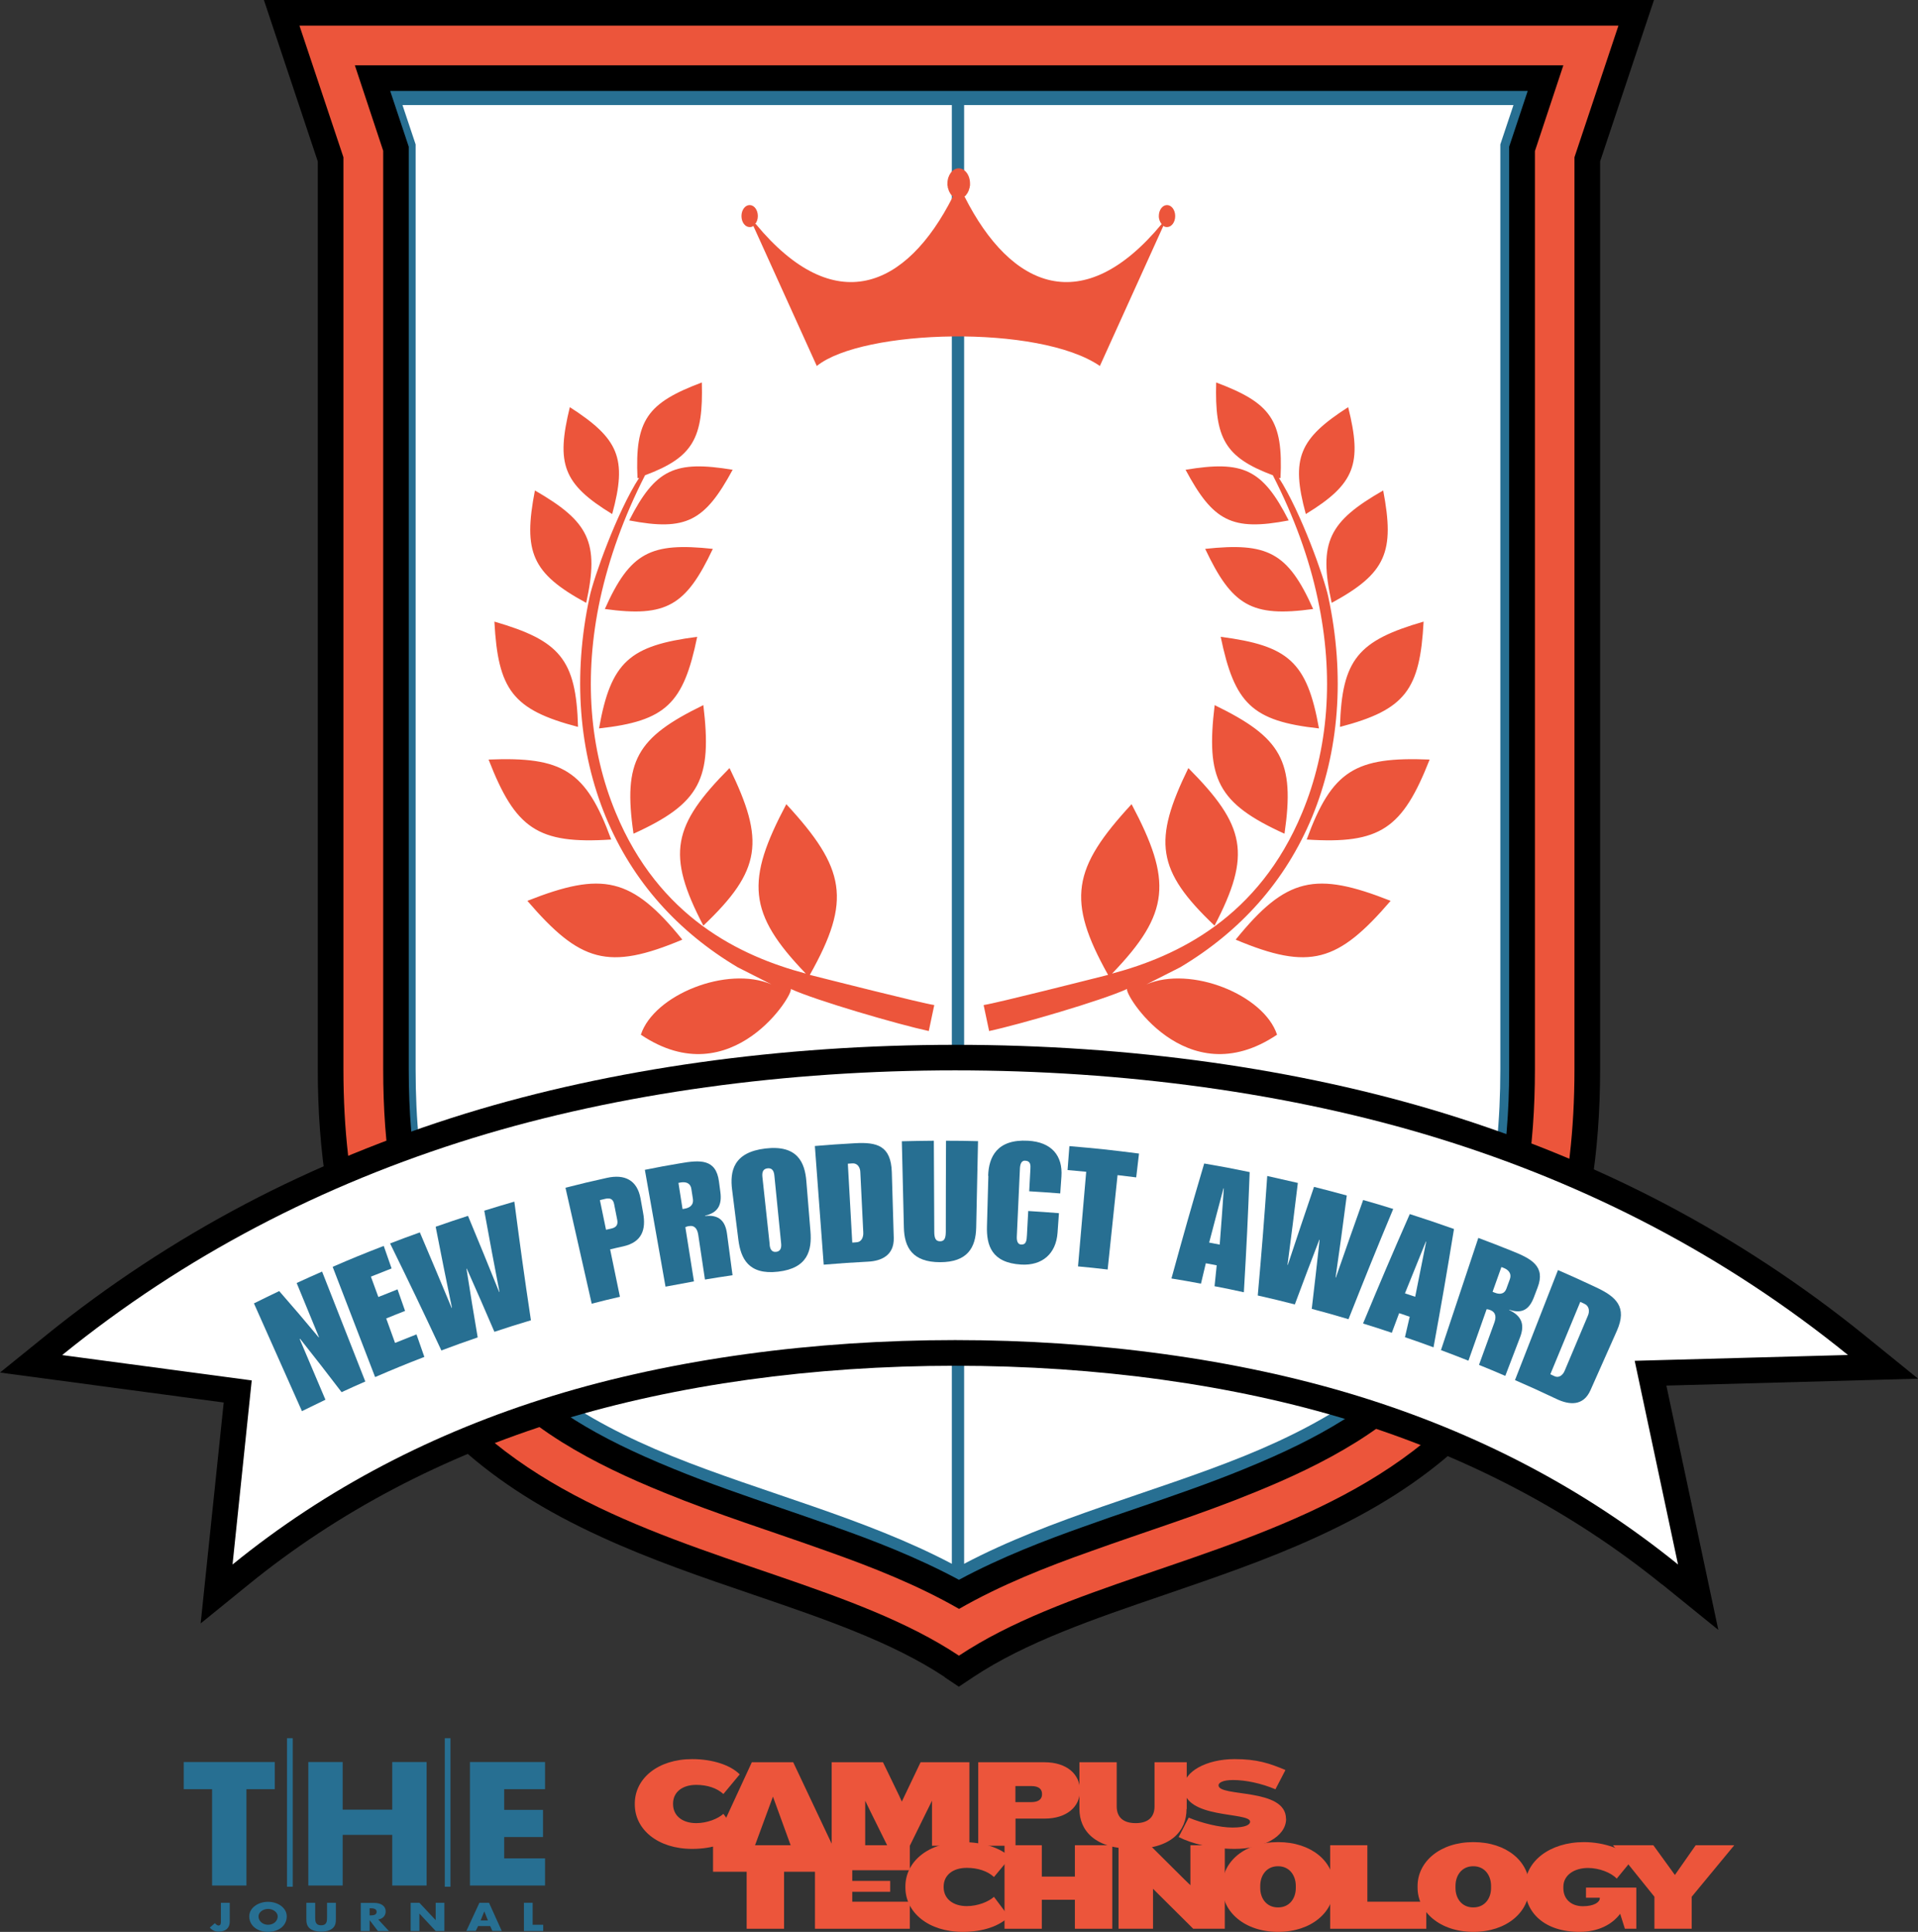 <?xml version="1.0" encoding="UTF-8"?>
<svg id="Layer_1" data-name="Layer 1" xmlns="http://www.w3.org/2000/svg" viewBox="0 0 177.99 179.26">
  <rect x="0" y="0" width="177.99" height="179.26" fill="#333333" stroke="none"/>
  <defs>
    <style>
      .cls-1 {
        fill: #276f92;
      }

      .cls-2 {
        fill: #fff;
      }

      .cls-3 {
        fill: #ec553b;
      }

      .cls-4 {
        fill: none;
        stroke: #276f92;
        stroke-miterlimit: 10;
        stroke-width: .53px;
      }
    </style>
  </defs>
  <path class="cls-3" d="M119.34,168.77c0-2.91-6.26-1.99-6.26-3.11,0-.23.37-.49,1.35-.49,1.18,0,2.63.31,3.93.86l.93-1.79c-1.49-.62-2.61-1.01-4.72-1.01-2.63,0-4.72,1.17-4.72,2.62,0,2.98,6.16,2.25,6.16,3.19,0,.26-.39.54-1.64.54-1.18,0-2.86-.42-4.06-.92l-.93,1.8c1.23.62,3.12,1.1,5.2,1.1,2.55,0,4.77-1.1,4.77-2.79M110.13,167.86v-4.34h-2.99v4.1c0,.96-.56,1.55-1.75,1.55s-1.76-.58-1.76-1.55v-4.1h-3.46v4.34c0,2.02,1.47,3.7,5,3.7s4.94-1.67,4.94-3.7"/>
  <polygon class="cls-3" points="160.94 171.22 157.36 171.22 155.43 173.98 153.43 171.22 149.68 171.22 153.53 176 153.53 178.97 156.99 178.97 156.99 176 160.94 171.22 160.94 171.22"/>
  <path class="cls-3" d="M151.85,178.97v-3.82h-4.67v.94h1.28v.05c0,.37-.54.74-1.56.74-1.15,0-1.82-.71-1.82-1.67v-.14c0-1.07,1-1.74,2.29-1.74,1.02,0,2.15.43,2.66.99l1.51-1.84c-.84-.85-2.63-1.55-4.55-1.55-3.18,0-5.46,1.8-5.46,4.12v.13c0,2.26,1.77,4.08,5.05,4.08,1.7,0,3.01-.66,3.77-1.68l.44,1.39h1.04Z"/>
  <polygon class="cls-3" points="132.36 178.97 132.36 176.46 126.89 176.46 126.89 171.22 123.44 171.22 123.44 178.97 132.36 178.97 132.36 178.97"/>
  <polygon class="cls-3" points="113.66 178.97 113.66 171.22 110.47 171.22 110.47 174.93 109.93 174.41 106.72 171.22 103.8 171.22 103.8 178.97 107 178.97 107 175.26 107.52 175.78 110.73 178.97 113.66 178.97 113.66 178.97"/>
  <polygon class="cls-3" points="103.22 178.97 103.22 171.22 99.75 171.22 99.75 174.13 96.68 174.13 96.68 171.22 93.22 171.22 93.22 178.97 96.68 178.97 96.68 176.28 99.75 176.28 99.75 178.97 103.22 178.97 103.22 178.97"/>
  <path class="cls-3" d="M93.76,172.35c-.85-.86-2.5-1.42-4.42-1.42-3.18,0-5.32,1.8-5.32,4.12v.09c0,2.32,2.14,4.12,5.32,4.12,1.92,0,3.44-.56,4.28-1.41l-1.38-1.84c-.5.45-1.5.86-2.52.86-1.29,0-2.15-.69-2.15-1.76v-.05c0-1.07.86-1.74,2.15-1.74,1.02,0,1.93.3,2.52.85l1.52-1.83h0Z"/>
  <polygon class="cls-3" points="84.43 178.97 84.43 176.46 79.09 176.46 79.09 175.54 82.61 175.54 82.61 174.53 79.09 174.53 79.09 173.54 84.43 173.54 84.43 171.22 75.63 171.22 75.63 178.97 84.43 178.97 84.43 178.97"/>
  <polygon class="cls-3" points="75.86 173.68 75.86 171.22 66.17 171.22 66.17 173.68 69.29 173.68 69.29 178.97 72.76 178.97 72.76 173.68 75.86 173.68 75.86 173.68"/>
  <path class="cls-3" d="M96.92,163.52h-6.14v7.75h3.46v-2.52h2.69c2.11,0,3.28-1.14,3.28-2.55v-.12c0-1.41-1.18-2.56-3.28-2.56h0ZM96.7,166.5c0,.41-.28.72-1,.72h-1.47v-1.49h1.47c.72,0,1,.3,1,.73v.03h0Z"/>
  <polygon class="cls-3" points="89.96 171.27 89.96 163.52 85.43 163.52 83.98 166.56 83.69 167.17 83.41 166.56 81.94 163.52 77.18 163.52 77.18 171.27 80.29 171.27 80.29 167.09 80.8 168.14 82.35 171.27 84.43 171.27 85.97 168.14 86.49 167.09 86.49 171.27 89.96 171.27 89.96 171.27"/>
  <path class="cls-3" d="M68.65,164.65c-.85-.86-2.5-1.42-4.42-1.42-3.18,0-5.32,1.8-5.32,4.12v.09c0,2.32,2.14,4.12,5.32,4.12,1.92,0,3.44-.56,4.28-1.41l-1.38-1.84c-.5.45-1.5.86-2.52.86-1.29,0-2.15-.69-2.15-1.76v-.05c0-1.07.86-1.74,2.15-1.74,1.02,0,1.93.3,2.52.85l1.52-1.83h0Z"/>
  <path class="cls-3" d="M136.73,170.93c-3.11,0-5.18,1.83-5.18,4.08v.14c0,2.25,2.07,4.11,5.18,4.11s5.18-1.86,5.18-4.11v-.14c0-2.26-2.08-4.08-5.18-4.08h0ZM138.37,175.19c0,.97-.59,1.8-1.64,1.8,0,0,0,0-.01,0s0,0-.01,0c-1.06,0-1.64-.84-1.64-1.8v-.2c0-.97.58-1.82,1.64-1.82,0,0,0,0,.01,0s0,0,.01,0c1.05,0,1.64.85,1.64,1.82v.2h0Z"/>
  <polygon class="cls-3" points="73.61 163.52 69.77 163.52 66.19 171.27 70.05 171.27 71.73 166.71 73.39 171.27 77.27 171.27 73.61 163.52 73.61 163.52"/>
  <path class="cls-3" d="M118.61,170.93c-3.11,0-5.18,1.83-5.18,4.08v.14c0,2.25,2.07,4.11,5.18,4.11s5.18-1.86,5.18-4.11v-.14c0-2.26-2.08-4.08-5.18-4.08h0ZM120.25,175.19c0,.97-.59,1.8-1.64,1.8,0,0,0,0-.01,0,0,0,0,0-.01,0-1.06,0-1.64-.84-1.64-1.8v-.2c0-.97.58-1.82,1.64-1.82,0,0,0,0,.01,0,0,0,0,0,.01,0,1.05,0,1.64.85,1.64,1.82v.2h0Z"/>
  <polygon class="cls-1" points="22.87 174.96 19.68 174.96 19.68 166.02 17.05 166.02 17.05 163.5 25.5 163.5 25.5 166.02 22.87 166.02 22.87 174.96 22.87 174.96"/>
  <polygon class="cls-1" points="36.4 167.92 36.4 163.5 39.59 163.5 39.59 174.96 36.4 174.96 36.4 170.26 31.8 170.26 31.8 174.96 28.61 174.96 28.61 163.5 31.8 163.5 31.8 167.92 36.4 167.92 36.4 167.92"/>
  <polygon class="cls-1" points="46.79 166.02 46.79 167.94 50.39 167.94 50.39 170.46 46.79 170.46 46.79 172.44 50.58 172.44 50.58 174.96 43.61 174.96 43.61 163.5 50.58 163.5 50.58 166.02 46.79 166.02 46.79 166.02"/>
  <path class="cls-1" d="M21.32,176.56v1.76c0,.55-.35.92-1.04.92-.35,0-.62-.15-.81-.38l.47-.41c.09.1.22.22.33.22.24,0,.23-.24.23-.39v-1.72h.82Z"/>
  <path class="cls-1" d="M26.61,177.82c0,.85-.73,1.44-1.74,1.44s-1.74-.6-1.74-1.44c0-.79.83-1.35,1.74-1.35s1.74.55,1.74,1.35h0ZM23.99,177.82c0,.45.4.78.89.78s.89-.33.89-.78c0-.36-.4-.69-.89-.69s-.89.33-.89.69h0Z"/>
  <path class="cls-1" d="M31.17,176.56v1.47c0,.34-.02.67-.33.92-.26.21-.67.29-1.04.29s-.78-.08-1.04-.29c-.31-.25-.33-.59-.33-.92v-1.47h.82v1.38c0,.34.03.71.55.71s.55-.37.55-.71v-1.38h.82Z"/>
  <path class="cls-1" d="M36.09,179.18h-1.02l-.77-1.01h0v1.01h-.82v-2.61h1.22c.62,0,1.09.25,1.09.8,0,.36-.24.67-.69.74l.99,1.07h0ZM34.3,177.73h.08c.27,0,.57-.04.57-.33s-.3-.33-.57-.33h-.08v.65h0Z"/>
  <polygon class="cls-1" points="38.11 176.56 38.92 176.56 40.42 178.16 40.43 178.16 40.43 176.56 41.24 176.56 41.24 179.18 40.43 179.18 38.93 177.57 38.92 177.57 38.92 179.18 38.11 179.18 38.11 176.56 38.11 176.56"/>
  <path class="cls-1" d="M44.37,178.72l-.22.45h-.87l1.21-2.61h.89l1.18,2.61h-.87l-.2-.45h-1.12ZM44.94,177.37h0l-.34.83h.68l-.33-.83h0Z"/>
  <polygon class="cls-1" points="49.43 178.6 50.41 178.6 50.41 179.18 48.62 179.18 48.62 176.56 49.43 176.56 49.43 178.6 49.43 178.6"/>
  <path class="cls-4" d="M26.9,161.29v13.78M41.54,161.29v13.78"/>
  <path class="cls-1" d="M88.99,2.38H27.79l4.08,12.21v84.62c0,45.47,38.07,41.76,57.12,54.42,19.05-12.66,57.12-8.95,57.12-54.42V14.59l4.08-12.21h-61.2Z"/>
  <path d="M87.68,155.62c-4.87-3.24-11.17-5.39-17.84-7.67-4.64-1.58-9.43-3.22-14.03-5.33-5.3-2.42-9.57-5.14-13.06-8.29-8.92-8.07-13.26-19.55-13.26-35.12V14.98L24.49,0h129l-5,14.98v84.24c0,15.56-4.34,27.05-13.26,35.12-3.49,3.16-7.76,5.87-13.06,8.29-4.6,2.11-9.4,3.74-14.03,5.33-6.67,2.28-12.97,4.43-17.84,7.67l-1.32.88-1.32-.88h0ZM77.56,141.71c3.29,1.16,7.47,2.75,11.43,4.88,3.96-2.13,8.14-3.71,11.43-4.88,1.72-.62,3.46-1.22,5.15-1.79,3.27-1.12,6.65-2.28,9.89-3.61h0c3.71-1.51,6.61-2.94,9.15-4.52,10.68-6.7,15.44-16.75,15.44-32.57V13.61l1.72-5.17H36.21l1.72,5.17v85.6c0,15.83,4.76,25.87,15.44,32.57,2.53,1.58,5.44,3.01,9.15,4.52h0c3.24,1.33,6.62,2.49,9.89,3.61,1.69.58,3.43,1.18,5.15,1.79h0Z"/>
  <path class="cls-3" d="M88.99,2.38H27.79l4.08,12.21v84.62c0,45.47,38.07,41.76,57.12,54.42,19.05-12.66,57.12-8.95,57.12-54.42V14.59l4.08-12.21h-61.2ZM142.44,13.99v85.22c0,14.53-3.82,26.6-16.56,34.59-3,1.87-6.23,3.37-9.51,4.7-4.98,2.04-10.11,3.63-15.14,5.44-4.16,1.47-8.38,3.14-12.23,5.35-3.85-2.21-8.07-3.88-12.23-5.35-5.04-1.81-10.16-3.4-15.14-5.44-3.28-1.33-6.51-2.83-9.51-4.7-12.74-7.99-16.56-20.06-16.56-34.59V13.99l-2.63-7.93h112.15l-2.63,7.93h0Z"/>
  <path class="cls-2" d="M88.34,145.11c-8.12-4.28-17.58-6.6-25.99-10-17.15-6.94-23.78-16.74-23.78-35.9V13.4l-1.22-3.65h50.98v135.37h0Z"/>
  <path class="cls-2" d="M89.46,145.11c8.12-4.28,17.58-6.6,25.99-10,17.15-6.94,23.78-16.74,23.78-35.9V13.4l1.22-3.65h-50.98v135.37h0Z"/>
  <path class="cls-3" d="M70.14,20.79c7.27,8.78,13.96,6.03,18.29-2.55h0l-.03-.03-.03-.03-.03-.03-.03-.03-.03-.03v-.03h-.03v-.03h-.03v-.03l-.03-.03v-.03h-.03v-.06h-.03v-.06h-.03v-.03l-.03-.03v-.06h-.03v-.06l-.03-.03v-.09h-.03v-.08l-.03-.03v-.14l-.03-.03v-.2h0c0-.79.48-1.42,1.05-1.42s1.05.62,1.05,1.42h0v.23h-.03v.14l-.03.03v.08l-.03.03v.06l-.03.03v.06l-.03.03v.03l-.03.03v.03l-.03.03v.03l-.03.03v.03h-.03v.03l-.03.03v.03h-.03v.03h-.03v.06h-.03v.03h-.03l-.03.03-.03.03-.03.03h0c4.33,8.58,11.01,11.33,18.29,2.55-.14-.17-.26-.42-.26-.74,0-.57.34-1.02.76-1.02s.76.45.76,1.02-.34,1.02-.76,1.02c-.11,0-.25-.03-.34-.11l-5.89,13c-5.63-3.88-22.02-3.43-26.27,0l-5.89-13c-.09.09-.23.11-.34.11-.42,0-.76-.45-.76-1.02s.34-1.02.76-1.02.76.45.76,1.02c0,.31-.11.57-.25.74h0Z"/>
  <path class="cls-3" d="M59.16,44.36c-.25-5.38.91-6.97,5.97-8.87.14,5.16-.79,6.94-5.27,8.61-1.98,3.88-3.34,7.71-4.16,11.45-1.56,7.22-.99,14.02,1.44,19.86,4.02,9.72,11.58,13.32,17.64,14.93-5.41-5.61-5.58-8.61-1.81-15.72,5.49,5.95,6.09,8.9,2.18,15.84,1.59.4,10.3,2.61,11.55,2.8l-.51,2.41c-2.75-.59-10.47-2.83-12.82-3.91.45.25-5.41,9.97-13.9,4.25,1.22-3.71,8.01-6.43,12.12-4.67-.25-.14-2.89-1.45-3.14-1.59-5.52-3.29-9.74-7.93-12.23-13.94-2.49-6.03-3.09-13.06-1.5-20.45.37-1.73,2.52-7.82,4.59-11.02l-.14.03h0ZM63.32,87.19c-6.88,2.89-9.48,2.1-14.38-3.6,6.96-2.75,9.68-2.21,14.38,3.6h0ZM65.27,85.89c5.41-5.13,5.72-7.88,2.43-14.62-5.29,5.33-5.89,7.99-2.43,14.62h0ZM56.72,77.9c-6.85.45-8.89-1.02-11.38-7.42,6.85-.28,9.03.99,11.38,7.42h0ZM58.79,77.36c6.23-2.83,7.3-5.1,6.48-11.93-6.17,3-7.47,5.16-6.48,11.93h0ZM53.64,67.45c-6.09-1.59-7.42-3.46-7.76-9.77,6.06,1.76,7.59,3.48,7.76,9.77h0ZM55.59,67.59c6.23-.68,7.84-2.32,9.11-8.5-6.26.82-8.01,2.29-9.11,8.5h0ZM54.4,55.94c-5.07-2.75-5.86-4.73-4.76-10.43,5.01,2.89,6,4.79,4.76,10.43h0ZM56.13,56.51c5.72.79,7.53-.31,10.02-5.58-5.77-.62-7.67.31-10.02,5.58h0ZM56.81,47.7c-4.59-2.8-5.21-4.67-3.93-9.92,4.53,2.92,5.35,4.73,3.93,9.92h0ZM58.39,48.29c5.29,1.02,7.02.06,9.6-4.7-5.35-.88-7.16-.09-9.6,4.7h0Z"/>
  <path class="cls-3" d="M118.83,44.36c.26-5.38-.91-6.97-5.97-8.87-.14,5.16.79,6.94,5.26,8.61,1.98,3.88,3.37,7.71,4.16,11.45,1.56,7.22.99,14.02-1.44,19.86-4.02,9.72-11.58,13.32-17.64,14.93,5.41-5.61,5.58-8.61,1.81-15.72-5.49,5.95-6.06,8.9-2.18,15.84-1.59.4-10.3,2.61-11.55,2.8l.51,2.41c2.77-.59,10.47-2.83,12.82-3.91-.45.25,5.41,9.97,13.9,4.25-1.22-3.71-8.01-6.43-12.12-4.67.26-.14,2.89-1.45,3.14-1.59,5.52-3.29,9.74-7.93,12.23-13.94,2.49-6.03,3.09-13.06,1.5-20.45-.37-1.73-2.52-7.82-4.58-11.02l.14.03h0ZM114.67,87.19c6.88,2.89,9.48,2.1,14.38-3.6-6.96-2.75-9.68-2.21-14.38,3.6h0ZM112.71,85.89c-5.41-5.13-5.72-7.88-2.43-14.62,5.29,5.33,5.89,7.99,2.43,14.62h0ZM121.26,77.9c6.85.45,8.89-1.02,11.41-7.42-6.88-.28-9.06.99-11.41,7.42h0ZM119.2,77.36c-6.23-2.83-7.3-5.1-6.48-11.93,6.17,3,7.47,5.16,6.48,11.93h0ZM124.35,67.45c6.09-1.59,7.42-3.46,7.76-9.77-6.06,1.76-7.59,3.48-7.76,9.77h0ZM122.4,67.59c-6.23-.68-7.84-2.32-9.12-8.5,6.26.82,8.01,2.29,9.12,8.5h0ZM123.58,55.94c5.07-2.75,5.86-4.73,4.78-10.43-5.04,2.89-6.03,4.79-4.78,10.43h0ZM121.86,56.51c-5.72.79-7.53-.31-10.02-5.58,5.78-.62,7.67.31,10.02,5.58h0ZM121.18,47.7c4.58-2.8,5.24-4.67,3.93-9.92-4.53,2.92-5.35,4.73-3.93,9.92h0ZM119.59,48.29c-5.29,1.02-7.02.06-9.57-4.7,5.32-.88,7.13-.09,9.57,4.7h0Z"/>
  <path d="M154.23,147.02c-8.34-6.75-18.07-11.87-28.93-15.21-10.8-3.32-23.48-5.08-36.66-5.08s-25.86,1.76-36.67,5.08c-10.87,3.35-20.59,8.46-28.89,15.21l-4.46,3.62,2.14-20.5-20.76-2.78,4.29-3.47c5.71-4.62,11.91-8.71,18.44-12.15,6.4-3.37,13.3-6.2,20.49-8.42,13.56-4.17,29.27-6.37,45.43-6.37s31.87,2.2,45.42,6.37c7.2,2.22,14.1,5.05,20.5,8.42,6.51,3.43,12.71,7.51,18.43,12.14l5,4.05-23.36.64,4.82,22.67-5.22-4.23h0Z"/>
  <path class="cls-2" d="M5.78,125.73c11.32-9.18,24.09-15.81,38.13-20.14,27.17-8.36,62.28-8.36,89.45,0,14.07,4.33,26.81,10.96,38.13,20.14l-19.79.54,4.02,18.9c-8.75-7.08-18.68-12.24-29.72-15.64-22.48-6.91-52.25-6.91-74.73,0-11.04,3.4-20.98,8.56-29.69,15.64l1.78-17.08-17.58-2.35h0Z"/>
  <path class="cls-1" d="M23.57,120.94c.93-.46,1.4-.69,2.34-1.14,1.48,1.7,2.22,2.56,3.66,4.29.01,0,.02,0,.03-.01-.83-2.01-1.24-3.02-2.07-5.03.94-.43,1.42-.65,2.36-1.06,1.6,4.08,2.4,6.12,4.01,10.2-.88.39-1.32.58-2.2.99-1.52-1.99-2.29-2.98-3.85-4.95-.02,0-.03.01-.04.02.96,2.25,1.44,3.38,2.39,5.63-.87.42-1.31.63-2.18,1.06-1.78-4-2.67-5.99-4.45-9.99h0Z"/>
  <path class="cls-1" d="M30.85,117.56c1.89-.82,2.85-1.21,4.76-1.95.29.84.44,1.25.73,2.09-.77.3-1.15.45-1.92.76.27.76.41,1.13.69,1.89.71-.29,1.07-.43,1.78-.71.28.8.42,1.2.7,2-.7.28-1.05.41-1.75.7.33.91.49,1.36.82,2.27.79-.32,1.19-.48,1.99-.79.29.84.44,1.26.73,2.09-1.84.71-2.75,1.09-4.57,1.87-1.58-4.09-2.36-6.14-3.94-10.23h0Z"/>
  <path class="cls-1" d="M38.96,114.35c1.19,2.8,1.78,4.2,2.95,7.01.01,0,.02,0,.03-.01-.62-3-.92-4.51-1.51-7.52,1.2-.42,1.8-.62,3-1.01,1.17,2.82,1.75,4.23,2.89,7.06.01,0,.02,0,.03-.01-.58-3.01-.86-4.51-1.41-7.53,1.11-.35,1.67-.51,2.79-.84.58,4.41.88,6.61,1.54,11.01-1.36.41-2.04.62-3.39,1.07-1.01-2.35-1.52-3.52-2.56-5.86-.01,0-.02,0-.03.01.4,2.55.61,3.83,1.04,6.37-1.35.46-2.03.71-3.37,1.21-1.87-3.99-2.82-5.97-4.76-9.93,1.1-.42,1.65-.63,2.75-1.02h0Z"/>
  <path class="cls-1" d="M52.48,110.21c1.52-.39,2.29-.57,3.82-.91,1.68-.38,2.83.21,3.14,1.9.1.53.15.8.24,1.34.29,1.56-.11,2.72-1.84,3.11-.49.11-.73.16-1.22.28.36,1.76.55,2.64.91,4.4-1.05.24-1.57.37-2.62.64-.97-4.3-1.46-6.44-2.43-10.74h0ZM56.24,114.11c.2-.05.3-.07.49-.11.49-.11.63-.38.55-.8-.12-.59-.18-.88-.29-1.47-.08-.42-.32-.61-.82-.49-.2.05-.3.07-.5.12.23,1.11.34,1.66.57,2.76h0Z"/>
  <path class="cls-1" d="M59.84,108.55c1.29-.26,1.94-.38,3.24-.6,1.89-.33,3.36-.43,3.64,1.68.05.39.08.59.13.98.16,1.19-.22,1.92-1.42,2.19,0,.01,0,.02,0,.03,1.28-.13,1.88.44,2.04,1.67.2,1.53.31,2.3.51,3.83-1.03.15-1.54.23-2.56.4-.25-1.65-.37-2.48-.62-4.14-.08-.52-.3-.92-.88-.82-.14.02-.21.05-.32.1.32,2.01.48,3.02.8,5.03-1.06.19-1.59.29-2.64.49-.77-4.34-1.15-6.51-1.92-10.86h0ZM63.34,112.19c.09-.02.13-.02.22-.04.39-.07.83-.29.74-.91-.05-.36-.08-.54-.14-.9-.09-.63-.59-.68-.98-.62-.09.02-.13.02-.22.04.15.97.23,1.46.38,2.43h0Z"/>
  <path class="cls-1" d="M67.94,110.41c-.22-1.73.12-3.49,3.09-3.84,2.98-.35,3.66,1.3,3.8,3.04.15,1.86.23,2.79.38,4.65.14,1.74-.23,3.42-3,3.74-2.76.32-3.47-1.24-3.69-2.97-.23-1.85-.35-2.78-.58-4.63h0ZM71.42,115.5c.04.38.18.71.61.66.42-.05.5-.4.46-.78-.25-2.52-.38-3.78-.63-6.31-.04-.38-.18-.71-.63-.66-.45.05-.52.4-.48.79.27,2.52.41,3.78.68,6.3h0Z"/>
  <path class="cls-1" d="M75.61,106.34c1.49-.12,2.24-.18,3.74-.26,2.01-.11,3.33.21,3.41,2.68.07,2.44.11,3.65.18,6.09.05,1.65-1.17,2.16-2.38,2.22-1.65.09-2.47.14-4.12.28-.33-4.4-.49-6.61-.82-11.01h0ZM79.09,115.3c.16-.01.25-.01.41-.03.41-.02.65-.42.61-.95-.11-2.2-.16-3.3-.27-5.5,0-.53-.3-.9-.73-.87-.17.01-.26.02-.43.03.16,2.93.24,4.39.41,7.32h0Z"/>
  <path class="cls-1" d="M83.69,105.9c1.19-.03,1.78-.04,2.97-.05.01,3.37.02,5.06.04,8.43,0,.65.15.9.54.9.38,0,.53-.25.53-.9,0-3.37.01-5.06.02-8.43,1.19,0,1.78.01,2.97.04-.07,3.2-.1,4.81-.17,8.01-.04,1.86-.8,3.22-3.35,3.22-2.55,0-3.32-1.36-3.36-3.22-.08-3.2-.11-4.81-.19-8.01h0Z"/>
  <path class="cls-1" d="M91.7,109.11c.05-1.75.82-3.42,3.7-3.26,2.18.12,3.24,1.38,3.1,3.33-.04.62-.07.93-.11,1.56-1.15-.09-1.73-.13-2.88-.2.04-.82.07-1.23.11-2.05.02-.37.04-.76-.49-.79-.34-.02-.46.32-.48.7-.12,2.53-.18,3.8-.29,6.33-.02.39.07.73.39.75.5.03.52-.39.55-.87.05-.9.07-1.34.12-2.24,1.14.07,1.71.11,2.85.2-.05.73-.08,1.09-.13,1.82-.14,1.94-1.41,3.06-3.37,2.95-2.77-.16-3.23-1.81-3.18-3.56.05-1.87.08-2.8.13-4.67h0Z"/>
  <path class="cls-1" d="M100.8,108.73c-.69-.07-1.04-.1-1.73-.16.07-.89.1-1.33.17-2.22,2.59.22,3.88.36,6.46.69-.1.88-.15,1.33-.26,2.21-.69-.09-1.04-.13-1.73-.21-.37,3.51-.55,5.26-.92,8.76-1.1-.13-1.65-.19-2.75-.29.3-3.51.46-5.27.76-8.78h0Z"/>
  <path class="cls-1" d="M111.74,107.96c1.69.29,2.54.45,4.23.8-.17,4.46-.28,6.69-.54,11.15-1.09-.24-1.63-.35-2.72-.56.08-.78.12-1.17.2-1.94-.4-.08-.6-.12-1.01-.19-.18.76-.27,1.14-.45,1.89-1.09-.2-1.64-.3-2.74-.48,1.18-4.28,1.78-6.41,3.04-10.67h0ZM113.19,115.48c.16-2.08.24-3.12.38-5.21-.01,0-.02,0-.03,0-.54,2.01-.8,3.02-1.33,5.03.39.07.59.11.98.19h0Z"/>
  <path class="cls-1" d="M120.44,109.76c-.37,3.05-.56,4.57-.96,7.61.01,0,.02,0,.03,0,.96-2.9,1.45-4.35,2.43-7.24,1.22.31,1.83.47,3.04.8-.4,3.05-.6,4.57-1.04,7.61.01,0,.02,0,.03,0,1-2.88,1.51-4.32,2.53-7.19,1.12.32,1.68.48,2.79.83-1.7,4.08-2.52,6.12-4.15,10.23-1.36-.4-2.04-.6-3.41-.96.3-2.56.45-3.84.73-6.41-.01,0-.02,0-.03,0-.92,2.4-1.38,3.6-2.27,6-1.37-.35-2.06-.52-3.44-.83.39-4.43.57-6.65.88-11.09,1.13.25,1.7.38,2.82.64h0Z"/>
  <path class="cls-1" d="M130.81,112.65c1.65.53,2.48.81,4.12,1.39-.72,4.4-1.1,6.6-1.9,10.98-1.06-.39-1.59-.58-2.65-.94.18-.76.26-1.14.44-1.9-.39-.13-.59-.2-.98-.33-.27.73-.41,1.09-.68,1.82-1.07-.36-1.6-.53-2.67-.86,1.7-4.08,2.56-6.11,4.34-10.16h0ZM131.33,120.32c.41-2.04.62-3.07,1.02-5.11-.01,0-.02,0-.03,0-.78,1.92-1.17,2.88-1.94,4.8.38.13.57.19.95.32h0Z"/>
  <path class="cls-1" d="M137.17,114.86c1.25.47,1.88.71,3.12,1.21,1.81.72,3.16,1.42,2.4,3.4-.14.37-.21.55-.35.92-.43,1.12-1.1,1.54-2.28,1.14,0,.01,0,.02,0,.03,1.19.57,1.44,1.39,1,2.53-.55,1.43-.82,2.15-1.37,3.58-.97-.42-1.46-.62-2.44-1.02.57-1.57.85-2.35,1.42-3.91.18-.49.18-.96-.38-1.18-.13-.05-.21-.07-.33-.08-.68,1.91-1.02,2.87-1.69,4.78-1.02-.4-1.53-.6-2.55-.98,1.39-4.17,2.08-6.25,3.47-10.42h0ZM138.51,119.87c.08.03.13.05.21.08.37.15.87.2,1.08-.39.12-.34.19-.51.31-.85.21-.59-.19-.91-.57-1.06-.09-.03-.13-.05-.21-.08-.33.92-.49,1.38-.82,2.3h0Z"/>
  <path class="cls-1" d="M144.58,117.85c1.41.62,2.11.93,3.51,1.59,1.88.88,2.95,1.82,1.95,4.06-.98,2.21-1.47,3.31-2.45,5.51-.67,1.5-1.99,1.35-3.13.81-1.54-.73-2.31-1.08-3.87-1.76,1.59-4.08,2.39-6.12,3.99-10.21h0ZM143.88,127.52c.15.07.23.11.38.18.38.18.77-.06.96-.55.85-2.01,1.27-3.02,2.12-5.03.22-.47.11-.95-.29-1.13-.16-.08-.24-.11-.4-.19-1.11,2.69-1.66,4.03-2.78,6.72h0Z"/>
</svg>